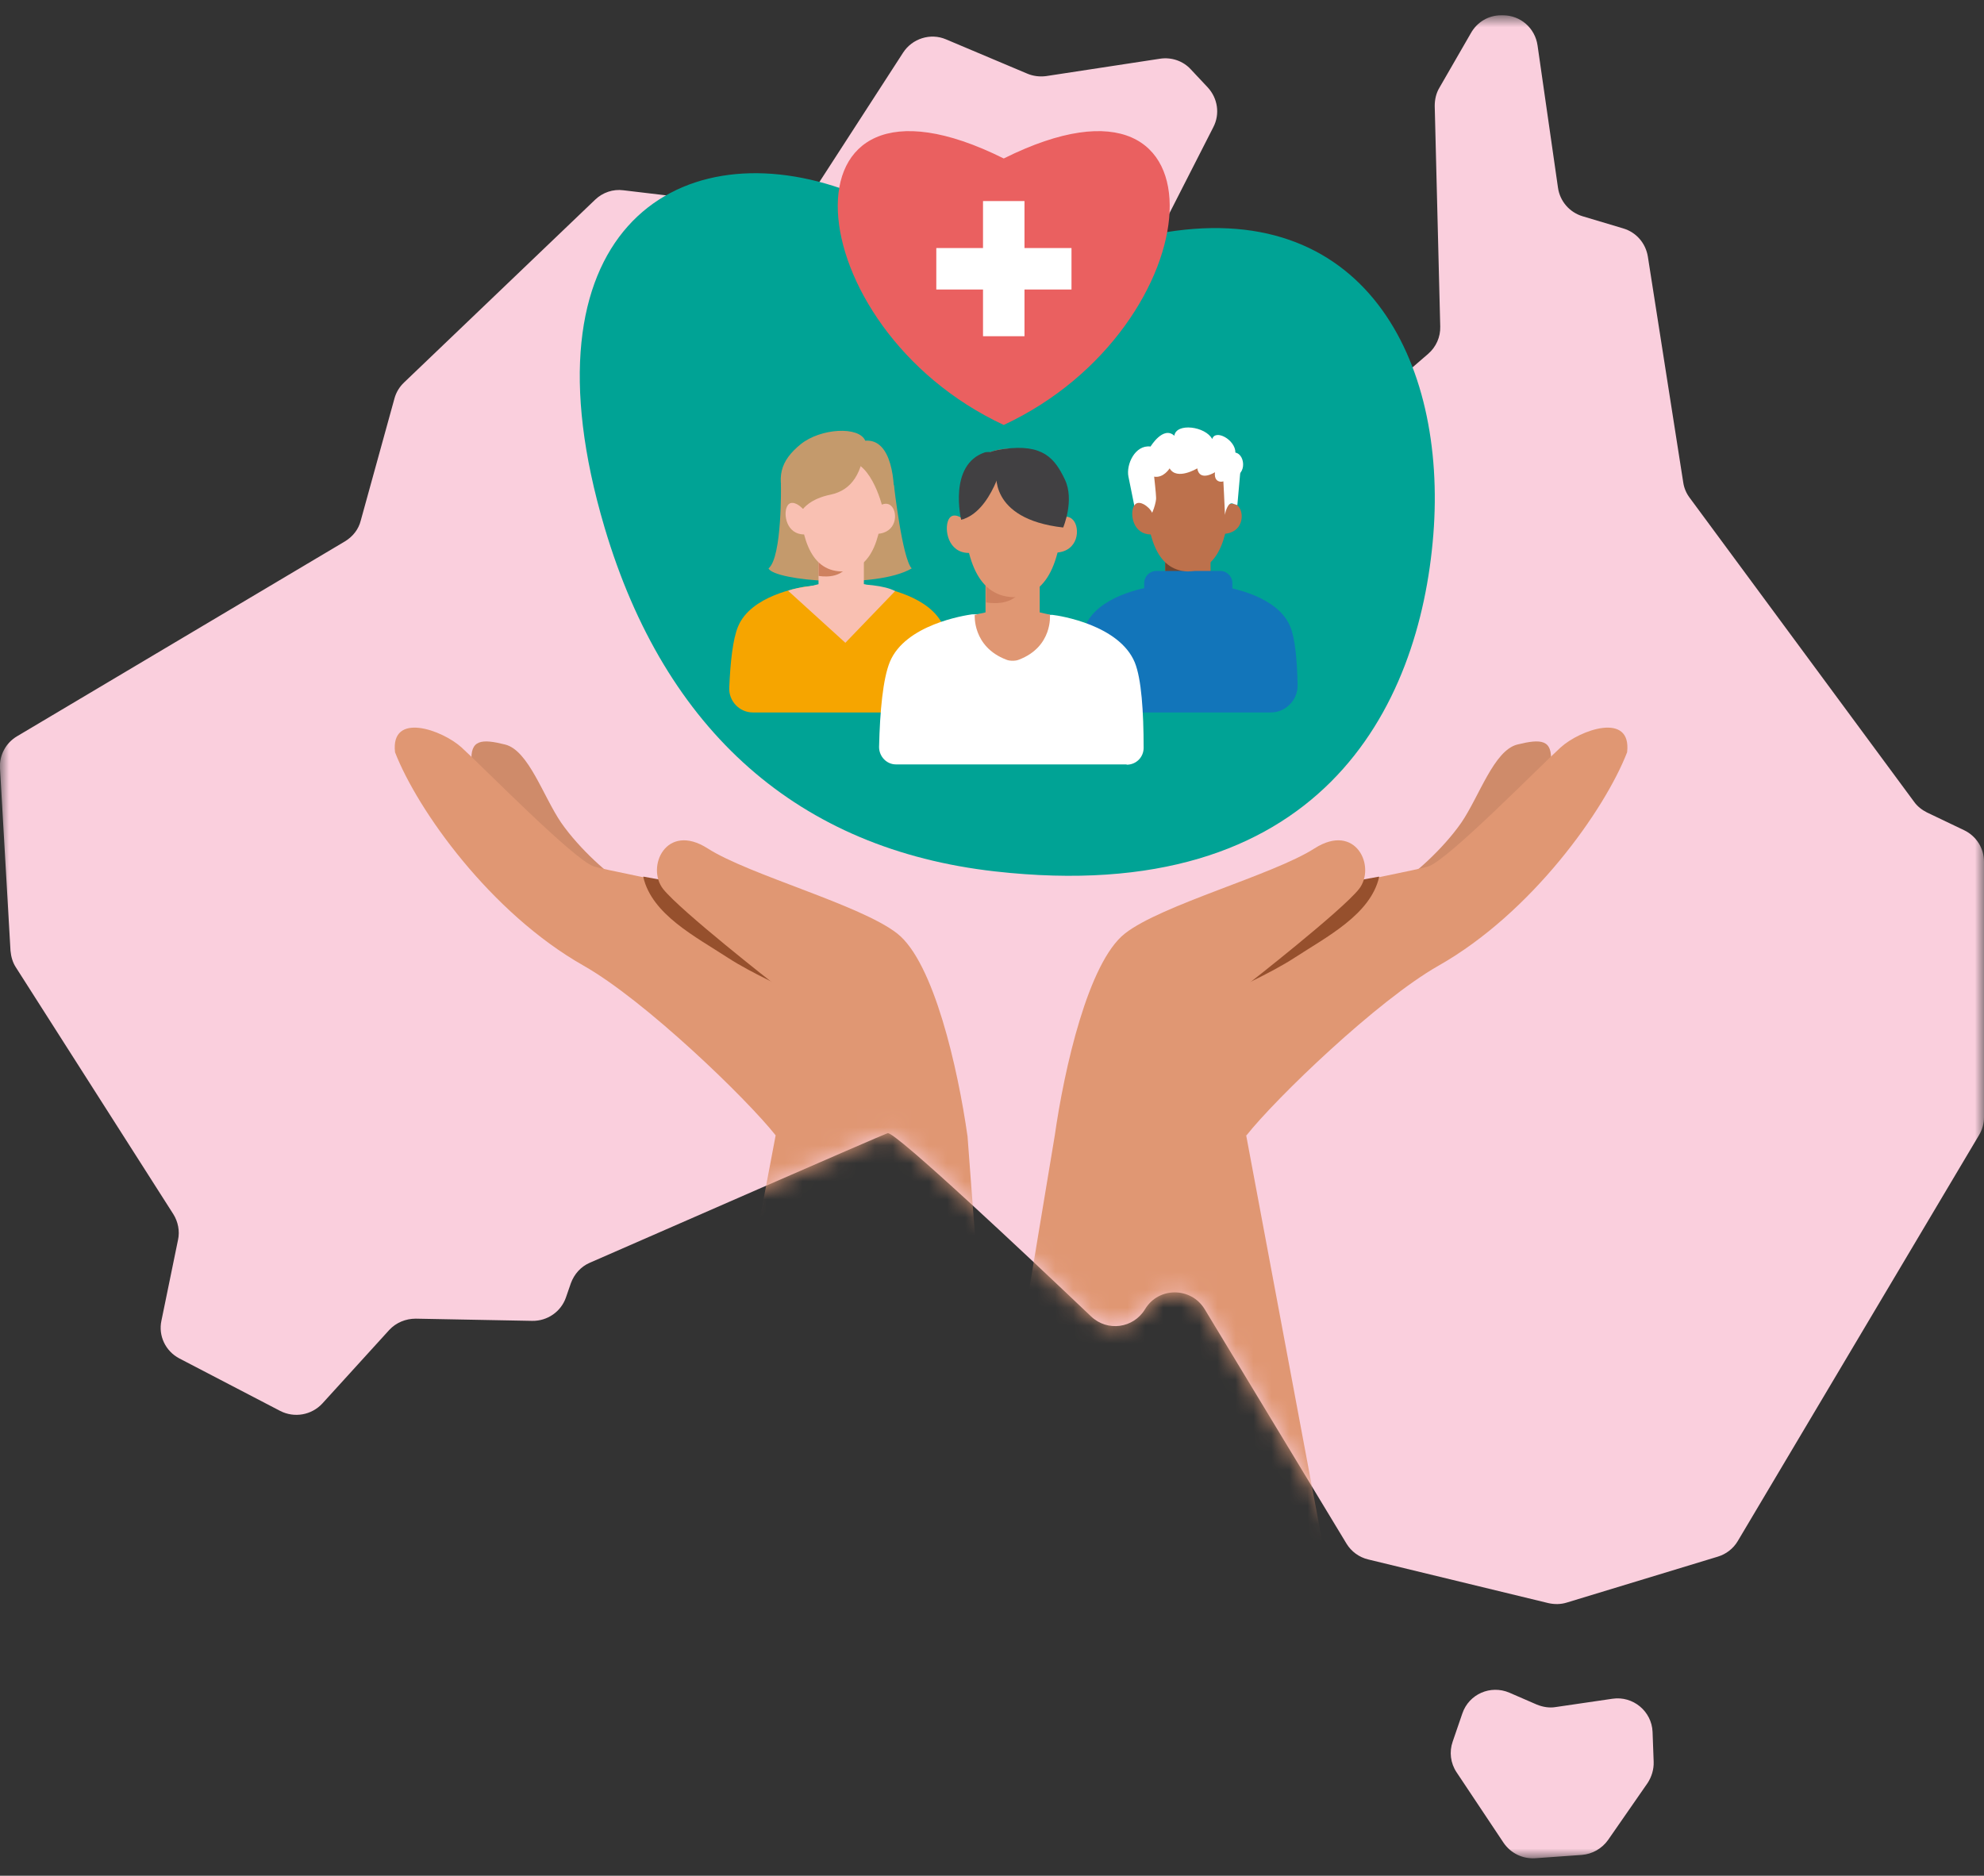 <svg width="110" height="104" viewBox="0 0 110 104" fill="none" xmlns="http://www.w3.org/2000/svg">
<rect x="0" y="0" width="110" height="104" fill="#333333" stroke="none"/>
<g id="Group 347">
<g id="Clip path group">
<mask id="mask0_59_350" style="mask-type:luminance" maskUnits="userSpaceOnUse" x="0" y="0" width="110" height="104">
<g id="clippath">
<path id="Vector" d="M110 0.848H0V103.031H110V0.848Z" fill="white"/>
</g>
</mask>
<g mask="url(#mask0_59_350)">
<g id="Group">
<path id="Vector_2" d="M83.684 93.851L85.202 94.51C85.539 94.648 85.907 94.709 86.259 94.648L89.401 94.188C90.535 94.019 91.578 94.878 91.624 96.027L91.685 97.682C91.7 98.096 91.578 98.51 91.348 98.862L89.156 102.02C88.819 102.495 88.282 102.802 87.7 102.847L85.125 103.031C84.42 103.077 83.761 102.756 83.362 102.173L80.757 98.265C80.42 97.759 80.343 97.131 80.542 96.564L81.079 95C81.447 93.927 82.642 93.406 83.684 93.851Z" fill="#FACFDD"/>
<path id="Vector_3" d="M83.224 0.848H83.331C84.297 0.848 85.109 1.553 85.247 2.519L86.381 10.412C86.489 11.163 87.025 11.776 87.746 11.991L89.999 12.665C90.719 12.88 91.24 13.477 91.363 14.228L93.325 26.75C93.37 27.057 93.493 27.348 93.677 27.593L106.122 44.453C106.306 44.713 106.567 44.912 106.843 45.05L108.896 46.031C109.571 46.353 110 47.028 110 47.779V61.94C110 62.293 109.908 62.63 109.724 62.937L96.344 85.452C96.099 85.865 95.7 86.172 95.24 86.31L86.872 88.854C86.535 88.961 86.182 88.961 85.845 88.885L75.852 86.463C75.346 86.341 74.917 86.019 74.656 85.59L66.794 72.593C66.043 71.351 64.234 71.336 63.483 72.593C62.84 73.65 61.399 73.849 60.495 72.991C57.046 69.711 49.613 62.707 49.214 62.829C48.77 62.983 35.987 68.577 32.692 70.018C32.201 70.232 31.834 70.646 31.65 71.152L31.374 71.949C31.098 72.73 30.347 73.251 29.504 73.236L23.051 73.114C22.5 73.114 21.963 73.328 21.58 73.742L17.871 77.819C17.273 78.463 16.323 78.631 15.541 78.233L9.947 75.321C9.181 74.922 8.767 74.064 8.951 73.221L9.87 68.746C9.978 68.255 9.87 67.734 9.61 67.32L0.889 53.649C0.705 53.373 0.613 53.051 0.582 52.714L-4.78714e-05 42.598C-0.046 41.878 0.322 41.188 0.95 40.82L19.128 30.015C19.557 29.754 19.879 29.356 20.001 28.865L21.871 22.091C21.963 21.754 22.147 21.447 22.408 21.202L32.998 11.071C33.412 10.672 33.995 10.473 34.562 10.55L37.014 10.841C37.596 10.918 38.117 11.24 38.424 11.745L39.543 13.539C40.079 14.397 41.198 14.703 42.102 14.228L42.639 13.952C42.93 13.799 43.175 13.569 43.359 13.293L50.072 2.917C50.578 2.135 51.59 1.814 52.448 2.181L56.954 4.082C57.276 4.22 57.644 4.266 57.996 4.22L64.326 3.254C64.955 3.162 65.598 3.377 66.028 3.852L66.963 4.848C67.514 5.446 67.652 6.32 67.269 7.055L64.096 13.278C63.621 14.198 63.958 15.332 64.863 15.838L74.917 21.6C75.637 22.014 76.526 21.922 77.139 21.386L79.178 19.623C79.622 19.24 79.868 18.688 79.852 18.106L79.546 5.875C79.546 5.523 79.622 5.17 79.806 4.864L81.538 1.86C81.891 1.216 82.534 0.848 83.224 0.848Z" fill="#FACFDD"/>
</g>
</g>
</g>
<g id="Clip path group_2">
<mask id="mask1_59_350" style="mask-type:luminance" maskUnits="userSpaceOnUse" x="0" y="0" width="110" height="89">
<g id="clippath-1">
<path id="Vector_4" d="M83.224 0.848C82.534 0.848 81.891 1.216 81.538 1.813L79.806 4.817C79.622 5.124 79.546 5.477 79.546 5.829L79.852 18.06C79.868 18.642 79.622 19.194 79.178 19.577L77.139 21.34C76.511 21.876 75.622 21.968 74.917 21.554L64.863 15.791C63.974 15.286 63.637 14.152 64.096 13.232L67.269 7.009C67.637 6.289 67.514 5.4 66.947 4.802L66.012 3.806C65.568 3.346 64.939 3.116 64.311 3.208L57.981 4.174C57.629 4.22 57.261 4.174 56.939 4.051L52.433 2.151C51.575 1.783 50.563 2.089 50.057 2.886L43.344 13.262C43.16 13.538 42.915 13.768 42.624 13.922L42.087 14.197C41.183 14.673 40.064 14.381 39.528 13.508L38.409 11.714C38.102 11.224 37.581 10.887 36.999 10.81L34.547 10.519C33.979 10.458 33.397 10.642 32.983 11.04L22.392 21.171C22.147 21.416 21.963 21.723 21.856 22.06L19.986 28.834C19.848 29.31 19.542 29.723 19.112 29.984L0.95 40.82C0.368 41.172 0 41.801 0 42.475C0 42.475 0 42.567 0 42.598L0.582 52.729C0.598 53.066 0.705 53.373 0.889 53.664L9.61 67.305C9.886 67.734 9.978 68.24 9.87 68.73L8.951 73.205C8.782 74.048 9.181 74.907 9.947 75.305L15.541 78.217C16.323 78.631 17.273 78.447 17.871 77.803L21.58 73.742C21.963 73.328 22.484 73.098 23.051 73.113L29.504 73.236C30.332 73.251 31.098 72.73 31.374 71.949L31.65 71.152C31.834 70.646 32.202 70.232 32.692 70.017C35.972 68.577 48.77 62.967 49.214 62.814C49.613 62.676 57.031 69.695 60.479 72.975C61.368 73.834 62.824 73.635 63.468 72.577C64.219 71.335 66.028 71.335 66.779 72.577L74.641 85.589C74.902 86.034 75.346 86.356 75.837 86.463L85.83 88.885C86.167 88.961 86.519 88.961 86.857 88.854L95.225 86.31C95.685 86.172 96.083 85.865 96.329 85.436L109.709 62.921C109.893 62.615 109.985 62.277 109.985 61.925V47.763C109.985 47.012 109.556 46.338 108.881 46.016L106.827 45.035C106.536 44.897 106.291 44.698 106.107 44.437L93.662 27.578C93.478 27.332 93.355 27.041 93.309 26.735L91.347 14.213C91.225 13.477 90.704 12.864 89.983 12.649L87.73 11.975C87.01 11.761 86.473 11.147 86.366 10.396L85.232 2.503C85.094 1.553 84.282 0.833 83.316 0.833H83.209L83.224 0.848Z" fill="white"/>
</g>
</mask>
<g mask="url(#mask1_59_350)">
<g id="Group_2">
<path id="Vector_5" d="M77.493 49.02C78.305 48.591 80.007 47.073 81.018 45.617C82.015 44.161 82.827 41.602 84.13 41.28C85.432 40.958 86.091 40.989 85.984 42.276C85.877 43.563 84.635 45.449 84.084 46.567C83.532 47.702 81.555 49.234 80.712 49.265C79.869 49.296 77.508 49.004 77.508 49.004" fill="#CF8B6A"/>
<path id="Vector_6" d="M58.472 63.013C59.131 62.844 69.108 62.952 69.108 62.952C70.748 60.883 76.358 55.472 79.76 53.541C84.926 50.614 88.972 44.912 90.213 41.709C90.474 39.441 87.593 40.467 86.52 41.448C85.34 42.521 80.297 47.671 79.193 48.039C78.075 48.407 66.38 50.353 64.526 52.468C62.671 54.583 58.502 63.013 58.502 63.013" fill="#E09773"/>
<path id="Vector_7" d="M76.465 48.621C75.99 50.706 73.569 51.932 71.76 53.112C70.442 53.97 68.204 54.966 68.204 54.966C69.507 53.786 73.17 49.204 73.17 49.204L76.45 48.606L76.465 48.621Z" fill="#96502D"/>
<path id="Vector_8" d="M58.472 63.013C59.008 59.227 60.342 53.357 62.365 51.763C64.388 50.169 70.58 48.514 72.879 47.042C75.178 45.571 76.312 48.069 75.346 49.295C74.365 50.522 69.185 54.568 69.185 54.568C67.285 61.02 58.487 63.013 58.487 63.013" fill="#E09773"/>
<path id="Vector_9" d="M58.471 63.013L56.402 75.458L74.335 90.954L69.093 62.952C69.093 62.952 64.924 60.27 63.775 59.994C62.625 59.718 58.456 63.013 58.456 63.013" fill="#E09773"/>
<path id="Vector_10" d="M34.64 49.02C33.828 48.591 32.126 47.073 31.115 45.617C30.118 44.161 29.306 41.602 28.003 41.28C26.716 40.958 26.041 40.989 26.149 42.276C26.256 43.563 27.497 45.449 28.049 46.567C28.601 47.702 30.578 49.234 31.421 49.265C32.264 49.296 34.624 49.004 34.624 49.004" fill="#CF8B6A"/>
<path id="Vector_11" d="M53.644 63.013C52.985 62.844 43.007 62.952 43.007 62.952C41.367 60.883 35.758 55.472 32.355 53.541C27.19 50.614 23.144 44.912 21.902 41.709C21.642 39.441 24.523 40.467 25.596 41.448C26.776 42.521 31.819 47.671 32.922 48.039C34.041 48.407 45.735 50.353 47.59 52.468C49.444 54.583 53.613 63.013 53.613 63.013" fill="#E09773"/>
<path id="Vector_12" d="M35.665 48.621C36.14 50.706 38.562 51.932 40.37 53.112C41.688 53.97 43.926 54.966 43.926 54.966C42.623 53.786 38.96 49.204 38.96 49.204L35.68 48.606L35.665 48.621Z" fill="#96502D"/>
<path id="Vector_13" d="M53.644 63.013C53.108 59.227 51.774 53.357 49.751 51.763C47.728 50.169 41.536 48.514 39.237 47.042C36.938 45.571 35.804 48.069 36.769 49.295C37.75 50.522 42.931 54.568 42.931 54.568C44.831 61.02 53.629 63.013 53.629 63.013" fill="#E09773"/>
<path id="Vector_14" d="M53.644 63.013L54.441 73.619L41.152 72.745L43.007 62.936C43.007 62.936 47.176 60.254 48.325 59.978C49.475 59.702 53.644 62.998 53.644 62.998" fill="#E09773"/>
</g>
</g>
</g>
<g id="Clip path group_3">
<mask id="mask2_59_350" style="mask-type:luminance" maskUnits="userSpaceOnUse" x="0" y="0" width="110" height="104">
<g id="clippath-2">
<path id="Vector_15" d="M110 0.848H0V103.031H110V0.848Z" fill="white"/>
</g>
</mask>
<g mask="url(#mask2_59_350)">
<g id="Group_3">
<path id="Vector_16" d="M55.161 48.315C73.186 50.353 78.703 39.257 79.469 29.647C80.236 19.991 75.623 10.78 64.097 12.972C52.586 15.179 54.226 13.079 46.655 10.458C37.413 7.255 28.692 12.956 33.52 29.249C36.877 40.56 44.295 47.089 55.161 48.315Z" fill="#00A395"/>
<path id="Vector_17" d="M70.458 39.502C71.285 39.502 71.96 38.812 71.944 37.985C71.914 36.59 71.806 35.379 71.531 34.735C70.841 33.049 68.235 32.59 67.745 32.513C67.699 32.513 67.638 32.513 67.591 32.513L66.09 32.452H65.906C65.86 32.452 65.829 32.452 65.783 32.452H65.599L64.097 32.513C64.097 32.513 63.99 32.513 63.944 32.513C63.438 32.59 60.848 33.049 60.158 34.735C59.882 35.394 59.744 36.59 59.683 37.954C59.637 38.797 60.311 39.502 61.17 39.502H70.488H70.458Z" fill="#1275BA"/>
<path id="Vector_18" d="M67.607 32.513L67.117 32.391V31.072L65.86 31.164L64.603 31.072V32.391L64.112 32.513C64.112 32.513 63.99 34 65.584 34.597C65.676 34.628 65.783 34.644 65.875 34.644C65.967 34.644 66.09 34.644 66.182 34.597C67.76 34 67.622 32.513 67.622 32.513" fill="#BD714C"/>
<path id="Vector_19" d="M64.603 31.072V31.931C64.711 31.946 65.738 32.13 66.198 31.41C66.274 31.302 66.274 31.21 66.243 31.134L65.86 31.164L64.603 31.072Z" fill="#73452E"/>
<path id="Vector_20" d="M67.652 35.027H64.112C63.744 35.027 63.438 34.72 63.438 34.352V32.329C63.438 31.961 63.744 31.655 64.112 31.655H67.652C68.02 31.655 68.327 31.961 68.327 32.329V34.352C68.327 34.72 68.02 35.027 67.652 35.027Z" fill="#1275BA"/>
<path id="Vector_21" d="M67.852 28.13C67.852 28.13 68.343 27.716 68.665 28.084C69.002 28.451 68.941 29.555 67.837 29.601C66.734 29.647 67.852 28.13 67.852 28.13Z" fill="#BD714C"/>
<path id="Vector_22" d="M65.875 24.773C65.691 24.758 63.468 24.635 63.514 27.103C63.56 29.662 64.082 31.624 65.859 31.685C67.637 31.624 68.158 29.662 68.204 27.103C68.25 24.635 66.028 24.758 65.844 24.773" fill="#BD714C"/>
<path id="Vector_23" d="M63.637 28.758C63.898 28.62 64.128 27.762 64.097 27.578C64.097 27.394 63.99 26.428 63.99 26.428C64.511 26.52 64.848 25.968 64.848 25.968C65.247 26.658 66.381 25.968 66.381 25.968C66.504 26.735 67.362 26.183 67.362 26.183C67.27 26.919 68.036 26.781 68.189 26.382C69.109 26.566 69.109 25.218 68.496 25.095C68.496 24.375 67.377 23.777 67.209 24.344C66.841 23.639 65.216 23.424 65.109 24.16C64.496 23.593 63.791 24.758 63.791 24.758C62.932 24.65 62.427 25.754 62.565 26.428C62.687 27.011 62.978 28.482 62.978 28.482L63.637 28.773V28.758Z" fill="white"/>
<path id="Vector_24" d="M63.575 28.068C63.575 28.068 63.069 27.639 62.855 28.084C62.64 28.513 62.824 29.632 63.805 29.632C63.805 29.632 64.341 28.651 63.575 28.068Z" fill="#BD714C"/>
<path id="Vector_25" d="M67.791 26.061C67.806 26.152 67.929 28.666 67.914 28.574C67.914 28.482 68.067 27.777 68.373 27.93L68.603 28.007L68.787 25.938C68.634 25.723 67.806 26.076 67.806 26.076" fill="white"/>
<path id="Vector_26" d="M43.298 26.842C43.298 26.842 43.375 30.904 42.608 31.517C42.93 32.207 48.54 32.682 50.548 31.517C50.026 30.965 49.567 26.934 49.567 26.934C49.276 25.432 43.298 26.827 43.298 26.827" fill="#C49A6C"/>
<path id="Vector_27" d="M51.421 39.502C52.157 39.502 52.739 38.904 52.724 38.184C52.693 36.712 52.586 35.425 52.31 34.735C51.605 33.049 48.984 32.59 48.509 32.513C48.463 32.513 48.417 32.513 48.371 32.513L46.854 32.452H46.67C46.639 32.452 46.593 32.452 46.562 32.452H46.379L44.861 32.513C44.861 32.513 44.769 32.513 44.723 32.513C44.248 32.59 41.627 33.034 40.922 34.735C40.631 35.425 40.493 36.697 40.432 38.138C40.401 38.874 40.999 39.502 41.735 39.502H51.421Z" fill="#F6A500"/>
<path id="Vector_28" d="M48.386 32.513L47.896 32.391V31.072L46.639 31.164L45.382 31.072V32.391L44.892 32.513C44.892 32.513 44.769 34 46.363 34.597C46.455 34.628 46.562 34.644 46.654 34.644C46.746 34.644 46.869 34.644 46.961 34.597C48.54 34 48.402 32.513 48.402 32.513" fill="#F9C0B2"/>
<path id="Vector_29" d="M45.383 31.072V31.931C45.49 31.946 46.517 32.13 46.977 31.41C47.053 31.302 47.053 31.21 47.023 31.134L46.64 31.164L45.383 31.072Z" fill="#CE815F"/>
<path id="Vector_30" d="M46.655 24.773C46.471 24.758 44.249 24.635 44.295 27.103C44.341 29.662 44.862 31.624 46.64 31.685C48.417 31.624 48.939 29.662 48.985 27.103C49.031 24.635 46.808 24.758 46.624 24.773" fill="#F9C0B2"/>
<path id="Vector_31" d="M43.682 32.743L46.87 35.64L49.628 32.774C48.54 32.161 44.785 32.329 43.682 32.758" fill="#F9C0B2"/>
<path id="Vector_32" d="M47.973 24.436C47.85 26.26 47.206 27.179 46.057 27.424C44.907 27.654 44.524 28.221 44.524 28.221L43.635 28.068C42.976 26.474 43.267 25.555 44.386 24.635C45.505 23.731 47.636 23.623 47.973 24.436Z" fill="#C49A6C"/>
<path id="Vector_33" d="M47.039 25.555C48.388 25.677 48.955 28.221 48.955 28.221H49.537C49.675 26.72 49.445 24.298 47.958 24.436C46.472 24.574 47.039 25.555 47.039 25.555Z" fill="#C49A6C"/>
<path id="Vector_34" d="M48.632 28.13C48.632 28.13 49.122 27.716 49.444 28.084C49.781 28.451 49.72 29.555 48.616 29.601C47.513 29.647 48.632 28.13 48.632 28.13Z" fill="#F9C0B2"/>
<path id="Vector_35" d="M44.356 28.068C44.356 28.068 43.85 27.639 43.636 28.084C43.421 28.513 43.605 29.632 44.586 29.632C44.586 29.632 45.123 28.651 44.356 28.068Z" fill="#F9C0B2"/>
<path id="Vector_36" d="M62.472 42.399C62.993 42.399 63.407 41.985 63.407 41.464C63.407 39.456 63.284 37.632 62.916 36.728C62.058 34.659 58.778 34.138 58.349 34.092C58.319 34.092 58.288 34.092 58.257 34.092L56.418 34.015V33.984H56.173C56.173 33.984 56.127 33.984 56.096 33.984H55.836L53.996 34.061C53.996 34.061 53.935 34.061 53.904 34.061C53.475 34.122 50.195 34.628 49.337 36.697C48.954 37.632 48.785 39.425 48.739 41.418C48.739 41.939 49.153 42.383 49.674 42.383H62.457L62.472 42.399Z" fill="white"/>
<path id="Vector_37" d="M58.243 34.092L57.645 33.954V32.39L56.143 32.498L54.641 32.39V33.954L54.043 34.092C54.043 34.092 53.905 35.854 55.791 36.575C55.898 36.621 56.02 36.636 56.143 36.636C56.266 36.636 56.388 36.621 56.495 36.575C58.381 35.854 58.212 34.092 58.212 34.092" fill="#E09773"/>
<path id="Vector_38" d="M54.671 32.39V33.402C54.794 33.417 56.035 33.647 56.571 32.789C56.648 32.651 56.663 32.544 56.633 32.467L56.173 32.498L54.671 32.39Z" fill="#CE815F"/>
<path id="Vector_39" d="M53.445 28.804C53.445 28.804 52.832 28.298 52.586 28.819C52.341 29.34 52.556 30.659 53.721 30.659C53.721 30.659 54.364 29.494 53.445 28.789" fill="#E09773"/>
<path id="Vector_40" d="M58.533 28.881C58.533 28.881 59.1 28.39 59.498 28.834C59.897 29.264 59.82 30.597 58.517 30.643C57.199 30.704 58.533 28.881 58.533 28.881Z" fill="#E09773"/>
<path id="Vector_41" d="M56.189 24.88C55.974 24.865 53.323 24.712 53.384 27.654C53.445 30.705 54.058 33.034 56.173 33.111C58.288 33.034 58.917 30.705 58.963 27.654C59.009 24.712 56.373 24.865 56.158 24.88" fill="#E09773"/>
<path id="Vector_42" d="M55.253 26.137C55.253 26.137 54.747 28.773 58.947 29.248C58.947 29.248 59.59 27.731 59.038 26.582C58.487 25.432 57.843 24.589 55.636 24.896C53.414 25.202 55.268 26.137 55.268 26.137" fill="#414042"/>
<path id="Vector_43" d="M55.652 25.447C55.652 25.447 55.008 28.375 53.291 28.819C53.291 28.819 52.556 25.769 54.609 25.08C54.609 25.08 55.268 24.942 55.652 25.447Z" fill="#414042"/>
<path id="Vector_44" d="M58.778 40.483C58.778 40.483 58.747 40.575 58.686 40.575C58.624 40.575 58.594 40.529 58.594 40.483C58.594 40.437 58.624 40.391 58.686 40.391C58.747 40.391 58.778 40.437 58.778 40.483Z" fill="white"/>
<path id="Vector_45" d="M55.651 8.787C42.73 2.35 44.049 18.152 55.651 23.562C67.253 18.152 68.571 2.35 55.651 8.787Z" fill="#EA6060"/>
<path id="Vector_46" d="M56.801 11.148H54.502V18.642H56.801V11.148Z" fill="white"/>
<path id="Vector_47" d="M59.407 13.753H51.912V16.052H59.407V13.753Z" fill="white"/>
</g>
</g>
</g>
</g>
</svg>
